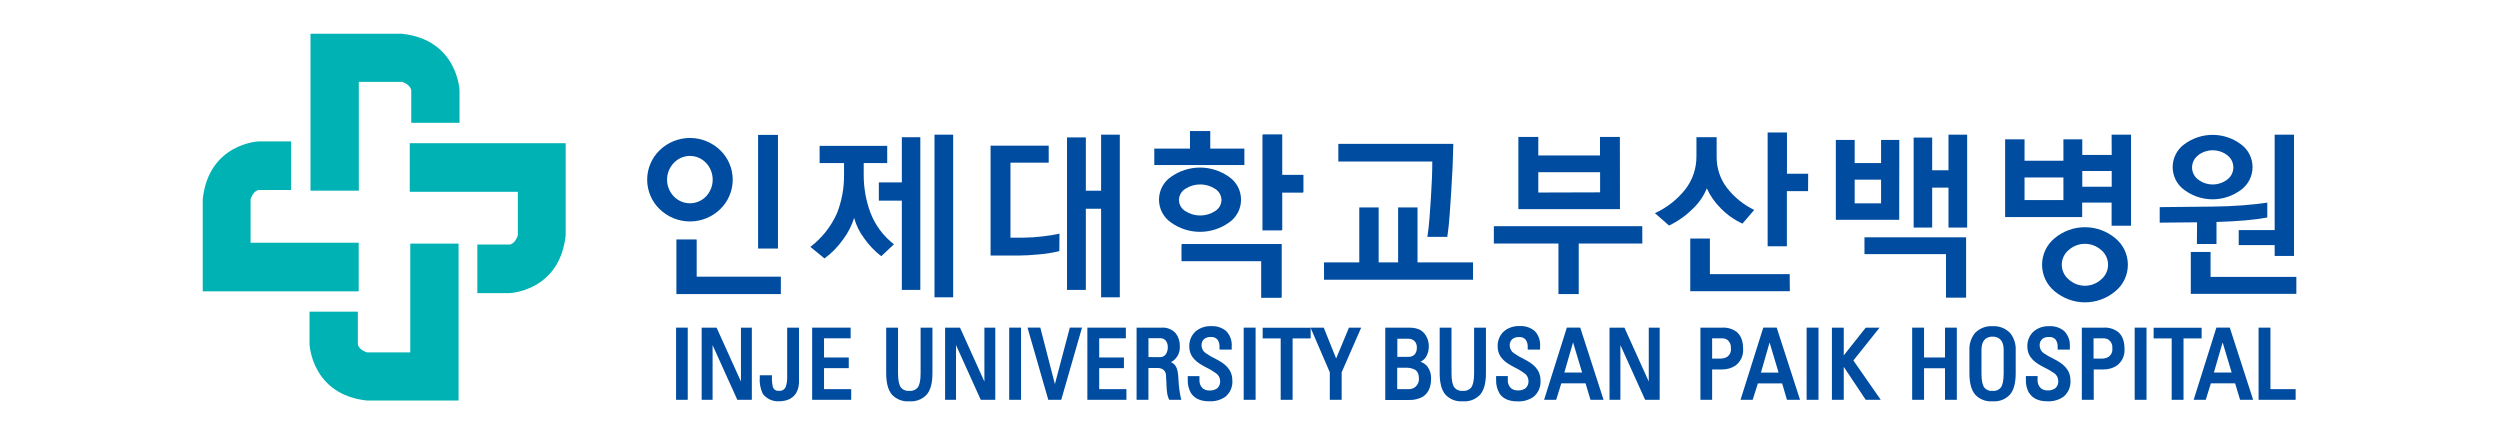 <svg width="235" height="41" viewBox="0 0 235 41" fill="none" xmlns="http://www.w3.org/2000/svg">
<path d="M63.551 37.582V30.798H64.647V37.582H63.551Z" fill="#004CA0"/>
<path d="M69.308 37.582L66.983 32.44V37.582H65.956V30.798H67.358L69.65 35.867V30.798H70.673V37.582H69.308Z" fill="#004CA0"/>
<path d="M73.184 37.722C72.898 37.732 72.614 37.673 72.356 37.55C72.097 37.427 71.872 37.242 71.699 37.013C71.466 36.519 71.37 35.97 71.42 35.425V35.278H72.563V35.419C72.55 35.724 72.576 36.029 72.639 36.328C72.666 36.455 72.739 36.567 72.843 36.642C72.948 36.718 73.076 36.751 73.204 36.736C73.342 36.755 73.482 36.727 73.602 36.657C73.723 36.587 73.816 36.478 73.868 36.348C73.971 36.024 74.013 35.684 73.995 35.345V30.798H75.107V35.83C75.12 36.204 75.035 36.575 74.862 36.906C74.619 37.341 74.111 37.722 73.201 37.722H73.184Z" fill="#004CA0"/>
<path d="M76.343 37.582V30.798H79.96V31.801H77.459V33.603H79.784V34.606H77.459V36.579H80.013V37.582H76.343Z" fill="#004CA0"/>
<path d="M85.474 37.722C85.172 37.747 84.867 37.703 84.584 37.594C84.3 37.485 84.045 37.312 83.837 37.09C83.468 36.645 83.302 35.98 83.302 35.064V30.798H84.415V35.101C84.415 35.8 84.524 36.214 84.697 36.438C84.792 36.548 84.913 36.633 85.049 36.686C85.184 36.738 85.33 36.757 85.474 36.739C85.619 36.757 85.766 36.739 85.902 36.686C86.038 36.634 86.159 36.549 86.255 36.438C86.428 36.218 86.537 35.803 86.537 35.101V30.798H87.65V35.064C87.65 35.98 87.484 36.645 87.115 37.09C86.908 37.311 86.653 37.483 86.371 37.592C86.089 37.702 85.786 37.746 85.484 37.722H85.474Z" fill="#004CA0"/>
<path d="M92.191 37.582L89.866 32.437V37.582H88.839V30.798H90.241L92.533 35.867V30.798H93.556V37.582H92.191Z" fill="#004CA0"/>
<path d="M94.865 37.582V30.798H95.978V37.582H94.865Z" fill="#004CA0"/>
<path d="M98.538 37.581L96.585 30.792H97.788L99.16 36.107L100.565 30.792H101.711L99.757 37.581H98.538Z" fill="#004CA0"/>
<path d="M102.212 37.582V30.798H105.83V31.801H103.325V33.603H105.65V34.606H103.325V36.579H105.883V37.582H102.212Z" fill="#004CA0"/>
<path d="M109.912 37.581L109.872 37.501C109.61 36.98 109.679 36.141 109.603 35.285C109.605 35.165 109.576 35.047 109.517 34.943C109.459 34.839 109.374 34.753 109.271 34.693C109.115 34.62 108.944 34.585 108.773 34.593H107.952V37.581H106.839V30.798H109.211C109.46 30.781 109.71 30.823 109.941 30.92C110.171 31.017 110.377 31.166 110.54 31.357C110.793 31.707 110.922 32.134 110.905 32.567C110.921 32.868 110.851 33.167 110.703 33.429C110.556 33.691 110.336 33.904 110.071 34.044C110.241 34.112 110.386 34.228 110.49 34.379C110.683 34.663 110.756 35.078 110.779 35.739C110.806 36.302 110.879 36.861 110.998 37.411L111.051 37.581H109.912ZM109.045 33.57C109.15 33.573 109.254 33.551 109.349 33.504C109.443 33.458 109.525 33.388 109.586 33.302C109.716 33.105 109.781 32.871 109.772 32.634C109.779 32.426 109.721 32.222 109.606 32.049C109.542 31.963 109.458 31.894 109.361 31.849C109.265 31.804 109.158 31.784 109.052 31.791H107.955V33.566L109.045 33.57Z" fill="#004CA0"/>
<path d="M111.958 36.966C111.735 36.578 111.628 36.134 111.649 35.686C111.649 35.619 111.649 35.556 111.649 35.499V35.358H112.749V35.693C112.736 35.839 112.756 35.987 112.806 36.125C112.857 36.263 112.937 36.388 113.041 36.492C113.223 36.639 113.452 36.715 113.685 36.706C113.945 36.721 114.202 36.65 114.416 36.502C114.514 36.415 114.59 36.306 114.638 36.184C114.686 36.062 114.704 35.93 114.692 35.8C114.69 35.656 114.652 35.514 114.582 35.388C114.513 35.262 114.414 35.156 114.293 35.078C113.988 34.858 113.663 34.667 113.323 34.506C112.599 34.128 111.795 33.637 111.795 32.57C111.784 32.303 111.831 32.037 111.934 31.791C112.037 31.545 112.193 31.325 112.39 31.146C112.797 30.811 113.312 30.637 113.838 30.658C114.352 30.624 114.859 30.788 115.257 31.116C115.441 31.307 115.583 31.535 115.674 31.785C115.764 32.035 115.801 32.301 115.781 32.567C115.781 32.617 115.781 32.667 115.781 32.721V32.861H114.635V32.667C114.655 32.409 114.592 32.151 114.456 31.932C114.374 31.838 114.271 31.767 114.155 31.723C114.039 31.678 113.915 31.663 113.792 31.678C113.58 31.668 113.371 31.732 113.2 31.858C113.112 31.935 113.043 32.032 112.999 32.14C112.954 32.249 112.936 32.366 112.945 32.483C112.948 32.625 112.986 32.764 113.055 32.888C113.124 33.012 113.222 33.118 113.34 33.195C113.65 33.41 113.976 33.599 114.317 33.76C115.041 34.138 115.841 34.653 115.841 35.766C115.862 36.057 115.812 36.348 115.696 36.616C115.581 36.883 115.402 37.118 115.177 37.301C114.739 37.599 114.217 37.747 113.689 37.722H113.642C112.765 37.722 112.24 37.388 111.965 36.966H111.958Z" fill="#004CA0"/>
<path d="M116.907 37.582V30.798H118.027V37.582H116.907Z" fill="#004CA0"/>
<path d="M120.385 37.582V31.811H118.691V30.808H123.202V31.811H121.505V37.582H120.385Z" fill="#004CA0"/>
<path d="M125.002 37.582V34.997L123.189 30.798H124.431L125.597 33.697L126.803 30.798H127.952L126.115 34.997V37.582H125.002Z" fill="#004CA0"/>
<path d="M130.214 37.582V30.798H132.46C133.383 30.798 133.788 31.149 134.024 31.534C134.201 31.817 134.298 32.143 134.306 32.477C134.327 32.857 134.234 33.235 134.041 33.563C133.91 33.754 133.733 33.907 133.526 34.008C133.777 34.09 134.001 34.242 134.17 34.446C134.42 34.781 134.545 35.194 134.522 35.612C134.522 36.475 134.19 37.003 133.758 37.284C133.353 37.51 132.893 37.619 132.43 37.598H130.211L130.214 37.582ZM132.347 36.579C132.478 36.593 132.611 36.579 132.737 36.537C132.863 36.496 132.978 36.428 133.076 36.338C133.173 36.248 133.251 36.139 133.303 36.017C133.356 35.894 133.382 35.762 133.38 35.629C133.38 35.138 133.24 34.907 133.028 34.763C132.73 34.608 132.395 34.541 132.061 34.569H131.337V36.575L132.347 36.579ZM132.38 33.543C132.491 33.55 132.603 33.534 132.707 33.494C132.811 33.454 132.906 33.392 132.984 33.312C133.128 33.13 133.199 32.9 133.184 32.667C133.194 32.453 133.123 32.242 132.984 32.079C132.901 31.995 132.802 31.93 132.691 31.89C132.581 31.849 132.464 31.832 132.347 31.841H131.35V33.543H132.38Z" fill="#004CA0"/>
<path d="M154.642 37.582L152.317 32.44V37.582H151.294V30.798H152.695L154.984 35.867V30.798H156.01V37.582H154.642Z" fill="#004CA0"/>
<path d="M137.505 37.722C137.202 37.748 136.897 37.704 136.613 37.595C136.329 37.485 136.073 37.313 135.864 37.09C135.496 36.645 135.33 35.98 135.33 35.064V30.798H136.442V35.101C136.442 35.8 136.552 36.214 136.725 36.438C136.821 36.549 136.942 36.634 137.078 36.686C137.214 36.739 137.361 36.757 137.505 36.739C137.649 36.757 137.796 36.738 137.931 36.686C138.066 36.633 138.187 36.548 138.283 36.438C138.455 36.218 138.565 35.803 138.565 35.101V30.798H139.678V35.064C139.678 35.98 139.512 36.645 139.143 37.09C138.936 37.312 138.681 37.484 138.399 37.593C138.117 37.703 137.813 37.747 137.512 37.722H137.505Z" fill="#004CA0"/>
<path d="M140.946 36.967C140.724 36.578 140.616 36.134 140.634 35.686C140.634 35.619 140.634 35.352 140.634 35.352H141.734V35.686C141.721 35.833 141.741 35.98 141.791 36.118C141.842 36.256 141.922 36.382 142.026 36.485C142.208 36.632 142.437 36.709 142.67 36.699C142.93 36.715 143.187 36.643 143.401 36.495C143.498 36.408 143.574 36.299 143.622 36.177C143.669 36.055 143.688 35.924 143.677 35.793C143.673 35.649 143.635 35.508 143.566 35.383C143.496 35.257 143.398 35.15 143.278 35.071C142.971 34.852 142.645 34.661 142.305 34.499C141.584 34.121 140.78 33.63 140.78 32.564C140.769 32.297 140.817 32.032 140.919 31.785C141.021 31.539 141.176 31.319 141.372 31.14C141.781 30.805 142.297 30.631 142.823 30.651C143.347 30.613 143.865 30.781 144.268 31.119C144.448 31.312 144.585 31.54 144.671 31.79C144.757 32.039 144.789 32.304 144.766 32.567C144.766 32.617 144.766 32.667 144.766 32.721V32.861H143.604V32.714C143.605 32.701 143.605 32.687 143.604 32.674C143.627 32.416 143.564 32.157 143.424 31.939C143.343 31.845 143.24 31.772 143.124 31.728C143.008 31.684 142.883 31.669 142.76 31.684C142.548 31.675 142.34 31.738 142.169 31.865C142.08 31.941 142.011 32.038 141.966 32.147C141.922 32.255 141.903 32.373 141.913 32.49C141.916 32.632 141.954 32.772 142.023 32.896C142.091 33.02 142.19 33.125 142.308 33.202C142.617 33.416 142.943 33.605 143.282 33.767C144.006 34.145 144.81 34.66 144.81 35.773C144.828 36.064 144.778 36.355 144.662 36.621C144.547 36.888 144.37 37.124 144.145 37.307C143.707 37.606 143.185 37.754 142.657 37.729H142.607C141.734 37.729 141.209 37.394 140.946 36.973V36.967Z" fill="#004CA0"/>
<path d="M149.506 37.581L149.041 36.034H146.763L146.281 37.581H145.145L147.284 30.792H148.54L150.736 37.581H149.506ZM148.719 35.021L147.869 32.186L147.045 35.021H148.719Z" fill="#004CA0"/>
<path d="M159.84 37.581V30.798H161.896C162.37 30.77 162.839 30.906 163.225 31.183C163.607 31.487 163.856 32.005 163.853 32.797C163.873 33.098 163.818 33.399 163.693 33.672C163.567 33.946 163.376 34.183 163.135 34.362C162.761 34.61 162.321 34.737 161.873 34.727H160.94V37.581H159.84ZM161.71 33.707C161.927 33.713 162.141 33.661 162.332 33.556C162.462 33.469 162.566 33.348 162.632 33.205C162.699 33.062 162.724 32.904 162.707 32.747C162.722 32.597 162.699 32.445 162.641 32.306C162.583 32.166 162.492 32.043 162.375 31.948C162.245 31.86 162.093 31.81 161.936 31.805H160.94V33.707H161.71Z" fill="#004CA0"/>
<path d="M167.975 37.581L167.52 36.04H165.241L164.75 37.581H163.61L165.749 30.792H167.008L169.204 37.581H167.975ZM165.527 35.027H167.188L166.341 32.193L165.527 35.027Z" fill="#004CA0"/>
<path d="M169.822 37.582V30.798H170.938V37.582H169.822Z" fill="#004CA0"/>
<path d="M175.379 37.582L173.313 34.483V37.582H172.2V30.798H173.313V33.409L175.379 30.798H176.681L174.217 33.884L176.791 37.582H175.379Z" fill="#004CA0"/>
<path d="M182.83 37.582V34.616H180.86V37.582H179.744V30.798H180.86V33.603H182.83V30.798H183.942V37.582H182.83Z" fill="#004CA0"/>
<path d="M187.301 37.722C186.998 37.748 186.693 37.704 186.41 37.595C186.126 37.486 185.871 37.313 185.663 37.09C185.291 36.645 185.125 35.98 185.125 35.064V32.931C185.092 32.334 185.286 31.746 185.666 31.286C185.879 31.072 186.135 30.905 186.417 30.797C186.699 30.69 187 30.643 187.301 30.661C187.601 30.643 187.903 30.69 188.184 30.797C188.466 30.905 188.722 31.072 188.935 31.286C189.315 31.746 189.509 32.334 189.476 32.931V35.064C189.476 35.98 189.31 36.645 188.938 37.09C188.732 37.312 188.478 37.484 188.196 37.593C187.914 37.702 187.612 37.746 187.311 37.722H187.301ZM186.689 31.815C186.47 31.972 186.261 32.259 186.258 32.904V35.101C186.258 35.8 186.364 36.214 186.53 36.438C186.624 36.549 186.743 36.634 186.878 36.687C187.012 36.739 187.157 36.757 187.301 36.739C187.444 36.757 187.589 36.739 187.724 36.687C187.858 36.634 187.978 36.549 188.071 36.438C188.237 36.218 188.344 35.803 188.344 35.101V32.901C188.344 32.256 188.131 31.968 187.909 31.811C187.727 31.697 187.515 31.639 187.301 31.644C187.087 31.639 186.877 31.697 186.696 31.811L186.689 31.815Z" fill="#004CA0"/>
<path d="M190.745 36.967C190.52 36.579 190.411 36.134 190.433 35.686C190.433 35.619 190.433 35.352 190.433 35.352H191.532V35.686C191.52 35.833 191.541 35.981 191.592 36.119C191.643 36.257 191.724 36.382 191.828 36.485C192.009 36.633 192.237 36.709 192.469 36.699C192.729 36.715 192.986 36.643 193.2 36.495C193.298 36.408 193.374 36.299 193.421 36.177C193.469 36.055 193.488 35.924 193.476 35.793C193.473 35.653 193.438 35.515 193.372 35.391C193.306 35.267 193.212 35.161 193.097 35.081C192.782 34.861 192.449 34.67 192.1 34.509C191.38 34.132 190.572 33.64 190.572 32.574C190.562 32.307 190.61 32.041 190.712 31.795C190.815 31.549 190.97 31.328 191.167 31.149C191.574 30.814 192.09 30.641 192.615 30.661C193.129 30.628 193.636 30.791 194.034 31.119C194.219 31.309 194.362 31.536 194.454 31.786C194.546 32.035 194.583 32.301 194.565 32.567C194.565 32.617 194.565 32.667 194.565 32.721V32.861H193.419V32.667C193.439 32.409 193.376 32.151 193.24 31.932C193.158 31.839 193.054 31.767 192.939 31.723C192.823 31.678 192.698 31.663 192.575 31.678C192.364 31.668 192.155 31.732 191.984 31.858C191.896 31.935 191.827 32.032 191.783 32.14C191.738 32.249 191.72 32.366 191.728 32.483C191.73 32.623 191.764 32.761 191.829 32.885C191.893 33.009 191.987 33.115 192.1 33.196C192.417 33.41 192.75 33.599 193.097 33.76C193.821 34.138 194.622 34.653 194.622 35.766C194.642 36.057 194.593 36.349 194.477 36.616C194.361 36.883 194.183 37.118 193.957 37.301C193.519 37.599 192.997 37.747 192.469 37.722H192.433C191.556 37.722 191.031 37.388 190.772 36.967H190.745Z" fill="#004CA0"/>
<path d="M195.691 37.581V30.798H197.747C198.221 30.769 198.69 30.905 199.076 31.183C199.458 31.487 199.707 32.005 199.704 32.797C199.725 33.098 199.67 33.398 199.545 33.672C199.42 33.945 199.229 34.182 198.99 34.362C198.621 34.606 198.188 34.733 197.747 34.727H196.811V37.581H195.691ZM197.561 33.707C197.779 33.713 197.994 33.661 198.186 33.556C198.316 33.469 198.419 33.347 198.486 33.205C198.552 33.062 198.578 32.904 198.561 32.747C198.576 32.597 198.554 32.445 198.496 32.306C198.438 32.166 198.346 32.043 198.229 31.948C198.099 31.86 197.947 31.811 197.791 31.805H196.794V33.707H197.561Z" fill="#004CA0"/>
<path d="M200.66 37.582V30.798H201.773V37.582H200.66Z" fill="#004CA0"/>
<path d="M204.138 37.582V31.811H202.441V30.808H206.952V31.811H205.251V37.582H204.138Z" fill="#004CA0"/>
<path d="M210.566 37.581L210.101 36.034H207.822L207.34 37.581H206.204L208.343 30.792H209.599L211.795 37.581H210.566ZM209.778 35.021L208.928 32.186L208.104 35.021H209.778Z" fill="#004CA0"/>
<path d="M212.306 37.582V30.798H213.422V36.579H215.791V37.582H212.306Z" fill="#004CA0"/>
<path d="M154.379 22.889H148.4V27.642H146.494V22.889H140.422V21.264H154.373L154.379 22.889ZM152.277 19.656H142.727V12.869H144.6V14.611H150.4V12.869H152.267L152.277 19.656ZM150.41 18.081V16.186H144.6V18.098L150.41 18.081Z" fill="#004CA0"/>
<path d="M163.79 21.02C163.036 20.673 162.351 20.191 161.77 19.596C161.213 19.054 160.762 18.413 160.441 17.703C160.143 18.436 159.689 19.094 159.113 19.632C158.465 20.277 157.714 20.807 156.891 21.2L155.562 20.037C156.686 19.525 157.672 18.75 158.438 17.777C159.117 16.888 159.478 15.795 159.465 14.675V12.896H161.365V14.708C161.346 15.777 161.69 16.82 162.338 17.667C163.023 18.543 163.898 19.25 164.896 19.733L163.79 21.02ZM168.244 27.372H158.884V22.424H160.73V25.767H168.231L168.244 27.372ZM169.958 17.964H167.965V23.149H166.158V12.451H167.975V16.329H169.968L169.958 17.964Z" fill="#004CA0"/>
<path d="M81.82 19.99C81.397 18.852 81.183 17.645 81.189 16.43V15.326H83.398V13.712H77.044V15.326H79.339V16.43C79.354 17.668 79.128 18.896 78.675 20.047C78.12 21.296 77.259 22.383 76.174 23.206L77.502 24.293C78.181 23.793 78.775 23.186 79.259 22.494C79.714 21.89 80.063 21.211 80.289 20.488C80.481 21.184 80.803 21.837 81.239 22.411C81.684 23.046 82.223 23.61 82.837 24.082L84.033 22.962C83.036 22.197 82.27 21.168 81.82 19.99Z" fill="#004CA0"/>
<path d="M89.597 12.659H87.843V27.947H89.597V12.659Z" fill="#004CA0"/>
<path d="M84.773 17.145H82.611V18.86H84.773V27.251H86.511V12.899H84.773V17.145Z" fill="#004CA0"/>
<path d="M99.591 21.966C99.062 22.08 98.526 22.166 97.987 22.223C97.405 22.295 96.82 22.334 96.233 22.34H94.984V15.293H98.578V13.695H93.114V24.022H95.728C96.293 24.022 96.964 23.982 97.748 23.905C98.371 23.853 98.988 23.75 99.595 23.597H99.578L99.591 21.966Z" fill="#004CA0"/>
<path d="M103.504 12.659V17.927H102.069V12.916H100.299V27.251H102.069V19.622H103.504V27.947H105.262V12.659H103.504Z" fill="#004CA0"/>
<path d="M134.506 18.586C134.419 19.836 134.35 21.2 134.174 22.264H136.047C136.24 21.02 136.323 19.409 136.426 17.834C136.529 16.259 136.588 14.825 136.612 13.521H125.803V15.183H134.635C134.635 16.186 134.589 17.332 134.506 18.586Z" fill="#004CA0"/>
<path d="M133.247 24.664V19.499H131.423V24.664H129.593V19.499H127.773V24.664H124.458V26.295H138.462V24.664H133.247Z" fill="#004CA0"/>
<path d="M120.531 16.436V12.632H118.711V12.672H118.671V21.658H120.492V21.618H120.531V18.108H122.485V18.068H122.524V16.436H120.531Z" fill="#004CA0"/>
<path d="M111.101 22.976H111.061V24.553H118.552V27.994H120.442V27.953H120.482V22.935H111.101V22.976Z" fill="#004CA0"/>
<path d="M116.971 15.514V13.969H113.765V12.318H111.858V13.969H108.504V15.514H116.971Z" fill="#004CA0"/>
<path d="M115.529 20.916C115.877 20.678 116.162 20.358 116.359 19.984C116.556 19.61 116.659 19.193 116.659 18.77C116.659 18.347 116.556 17.93 116.359 17.555C116.162 17.181 115.877 16.861 115.529 16.624C114.731 16.056 113.779 15.751 112.802 15.751C111.825 15.751 110.872 16.056 110.075 16.624C109.727 16.861 109.442 17.181 109.245 17.555C109.048 17.93 108.945 18.347 108.945 18.77C108.945 19.193 109.048 19.61 109.245 19.984C109.442 20.358 109.727 20.678 110.075 20.916C110.871 21.486 111.824 21.792 112.802 21.792C113.779 21.792 114.732 21.486 115.529 20.916ZM110.822 18.807C110.825 18.597 110.879 18.392 110.981 18.209C111.082 18.027 111.228 17.872 111.403 17.76C111.824 17.483 112.316 17.336 112.818 17.336C113.321 17.336 113.813 17.483 114.234 17.76C114.41 17.872 114.555 18.026 114.658 18.209C114.76 18.392 114.815 18.597 114.818 18.807C114.813 19.013 114.757 19.215 114.655 19.395C114.553 19.574 114.408 19.724 114.234 19.833C113.813 20.11 113.321 20.258 112.818 20.258C112.316 20.258 111.824 20.11 111.403 19.833C111.229 19.724 111.085 19.573 110.983 19.394C110.882 19.215 110.826 19.013 110.822 18.807Z" fill="#004CA0"/>
<path d="M175.26 23.888H182.923V27.98H184.813V22.307H175.26V23.888Z" fill="#004CA0"/>
<path d="M178.535 13.153H176.821V15.327H174.339V13.153H172.569V20.659H178.525L178.535 13.153ZM176.821 19.114H174.339V16.888H176.821V19.114Z" fill="#004CA0"/>
<path d="M183.158 16.005H181.624V12.933H179.883V21.391H181.624V17.637H183.158V21.391H184.912V12.659H183.158V16.005Z" fill="#004CA0"/>
<path d="M198.501 14.561H195.734V13.1H193.961V15.106H190.307V13.1H188.483V20.405H195.724V19.047H198.491V21.221H200.315V12.659H198.491L198.501 14.561ZM193.961 18.807H190.307V16.684H193.961V18.807ZM198.501 17.55H195.734V16.072H198.501V17.55Z" fill="#004CA0"/>
<path d="M198.84 22.394C198.038 21.724 197.029 21.357 195.987 21.357C194.945 21.357 193.935 21.724 193.133 22.394C192.765 22.695 192.468 23.075 192.264 23.506C192.06 23.937 191.954 24.409 191.954 24.886C191.954 25.364 192.06 25.835 192.264 26.267C192.468 26.698 192.765 27.078 193.133 27.378C193.934 28.052 194.944 28.421 195.987 28.421C197.03 28.421 198.04 28.052 198.84 27.378C199.209 27.078 199.506 26.698 199.71 26.267C199.914 25.835 200.02 25.364 200.02 24.886C200.02 24.409 199.914 23.937 199.71 23.506C199.506 23.075 199.209 22.695 198.84 22.394ZM197.511 26.265C197.094 26.648 196.549 26.861 195.983 26.861C195.418 26.861 194.873 26.648 194.456 26.265C194.253 26.097 194.09 25.887 193.978 25.648C193.866 25.409 193.808 25.148 193.808 24.884C193.808 24.62 193.866 24.36 193.978 24.121C194.09 23.882 194.253 23.672 194.456 23.504C194.876 23.127 195.42 22.919 195.983 22.919C196.547 22.919 197.091 23.127 197.511 23.504C197.714 23.672 197.877 23.882 197.989 24.121C198.101 24.36 198.159 24.62 198.159 24.884C198.159 25.148 198.101 25.409 197.989 25.648C197.877 25.887 197.714 26.097 197.511 26.265Z" fill="#004CA0"/>
<path d="M207.792 23.684H205.935V27.622H215.857V26.028H207.792V23.684Z" fill="#004CA0"/>
<path d="M205.327 17.857C206.098 18.427 207.029 18.735 207.985 18.735C208.941 18.735 209.872 18.427 210.642 17.857C210.982 17.612 211.258 17.29 211.449 16.916C211.64 16.542 211.739 16.128 211.739 15.707C211.739 15.287 211.64 14.873 211.449 14.499C211.258 14.125 210.982 13.803 210.642 13.558C209.873 12.986 208.941 12.677 207.985 12.677C207.028 12.677 206.097 12.986 205.327 13.558C204.988 13.803 204.711 14.125 204.521 14.499C204.33 14.873 204.23 15.287 204.23 15.707C204.23 16.128 204.33 16.542 204.521 16.916C204.711 17.29 204.988 17.612 205.327 17.857ZM206.62 14.594C207.014 14.291 207.498 14.126 207.995 14.126C208.492 14.126 208.975 14.291 209.37 14.594C209.546 14.728 209.689 14.901 209.787 15.1C209.885 15.299 209.936 15.519 209.935 15.741C209.934 15.961 209.883 16.177 209.785 16.373C209.687 16.569 209.545 16.74 209.37 16.871C208.975 17.175 208.492 17.339 207.995 17.339C207.498 17.339 207.014 17.175 206.62 16.871C206.446 16.741 206.304 16.572 206.206 16.378C206.107 16.183 206.054 15.969 206.052 15.751C206.052 15.529 206.103 15.309 206.202 15.11C206.3 14.912 206.443 14.738 206.62 14.604V14.594Z" fill="#004CA0"/>
<path d="M206.51 22.935H208.35V20.866C209.382 20.833 210.284 20.782 211.057 20.716C211.83 20.649 212.52 20.557 213.127 20.442V19.047C212.462 19.148 211.672 19.231 210.802 19.302C209.931 19.372 208.965 19.408 207.942 19.419L203.012 19.472V20.93L206.523 20.896L206.51 22.935Z" fill="#004CA0"/>
<path d="M210.439 23.039H213.818V24.059H215.638V12.659H213.818V21.628H210.439V23.039Z" fill="#004CA0"/>
<path d="M71.261 12.679V23.363H73.128V12.679H71.261Z" fill="#004CA0"/>
<path d="M67.697 14.116C66.931 13.38 65.914 12.969 64.855 12.969C63.796 12.969 62.779 13.38 62.013 14.116C61.641 14.475 61.344 14.905 61.142 15.382C60.939 15.859 60.834 16.372 60.834 16.891C60.834 17.41 60.939 17.923 61.142 18.4C61.344 18.877 61.641 19.308 62.013 19.666C62.778 20.404 63.796 20.816 64.855 20.816C65.914 20.816 66.932 20.404 67.697 19.666C68.069 19.308 68.366 18.877 68.568 18.4C68.771 17.923 68.876 17.41 68.876 16.891C68.876 16.372 68.771 15.859 68.568 15.382C68.366 14.905 68.069 14.475 67.697 14.116ZM66.368 18.462C66.171 18.666 65.936 18.829 65.676 18.94C65.415 19.051 65.136 19.108 64.853 19.108C64.571 19.108 64.291 19.051 64.031 18.94C63.771 18.829 63.535 18.666 63.339 18.462C62.932 18.041 62.704 17.476 62.704 16.888C62.704 16.3 62.932 15.735 63.339 15.313C63.533 15.106 63.768 14.941 64.029 14.828C64.289 14.715 64.57 14.657 64.853 14.657C65.137 14.657 65.417 14.715 65.678 14.828C65.938 14.941 66.173 15.106 66.368 15.313C66.769 15.738 66.993 16.302 66.993 16.888C66.993 17.474 66.769 18.037 66.368 18.462Z" fill="#004CA0"/>
<path d="M65.488 26.008V22.514H65.438V22.508H63.581V27.639H63.631V27.643H73.4V26.008H65.488Z" fill="#004CA0"/>
<path d="M37.791 3.174H29.188V17.924H33.729V7.698H37.791C37.791 7.698 38.572 7.918 38.658 8.497V11.542H43.196V8.497C43.196 8.497 43.023 3.739 37.791 3.174Z" fill="#00B2B4"/>
<path d="M19.057 18.73V27.388H33.716V22.818H23.555V18.73C23.555 18.73 23.771 17.944 24.332 17.857H27.361V13.29H24.332C24.332 13.29 19.622 13.464 19.057 18.73Z" fill="#00B2B4"/>
<path d="M34.5 37.652H43.106V22.899H38.565V33.125H34.5C34.5 33.125 33.722 32.908 33.636 32.343V29.297H29.095V32.343C29.095 32.343 29.268 37.087 34.5 37.652Z" fill="#00B2B4"/>
<path d="M53.174 22.116V13.458H38.516V18.028H48.677V22.116C48.677 22.116 48.461 22.902 47.899 22.989H44.87V27.552H47.899C47.899 27.552 52.609 27.385 53.174 22.116Z" fill="#00B2B4"/>
</svg>
